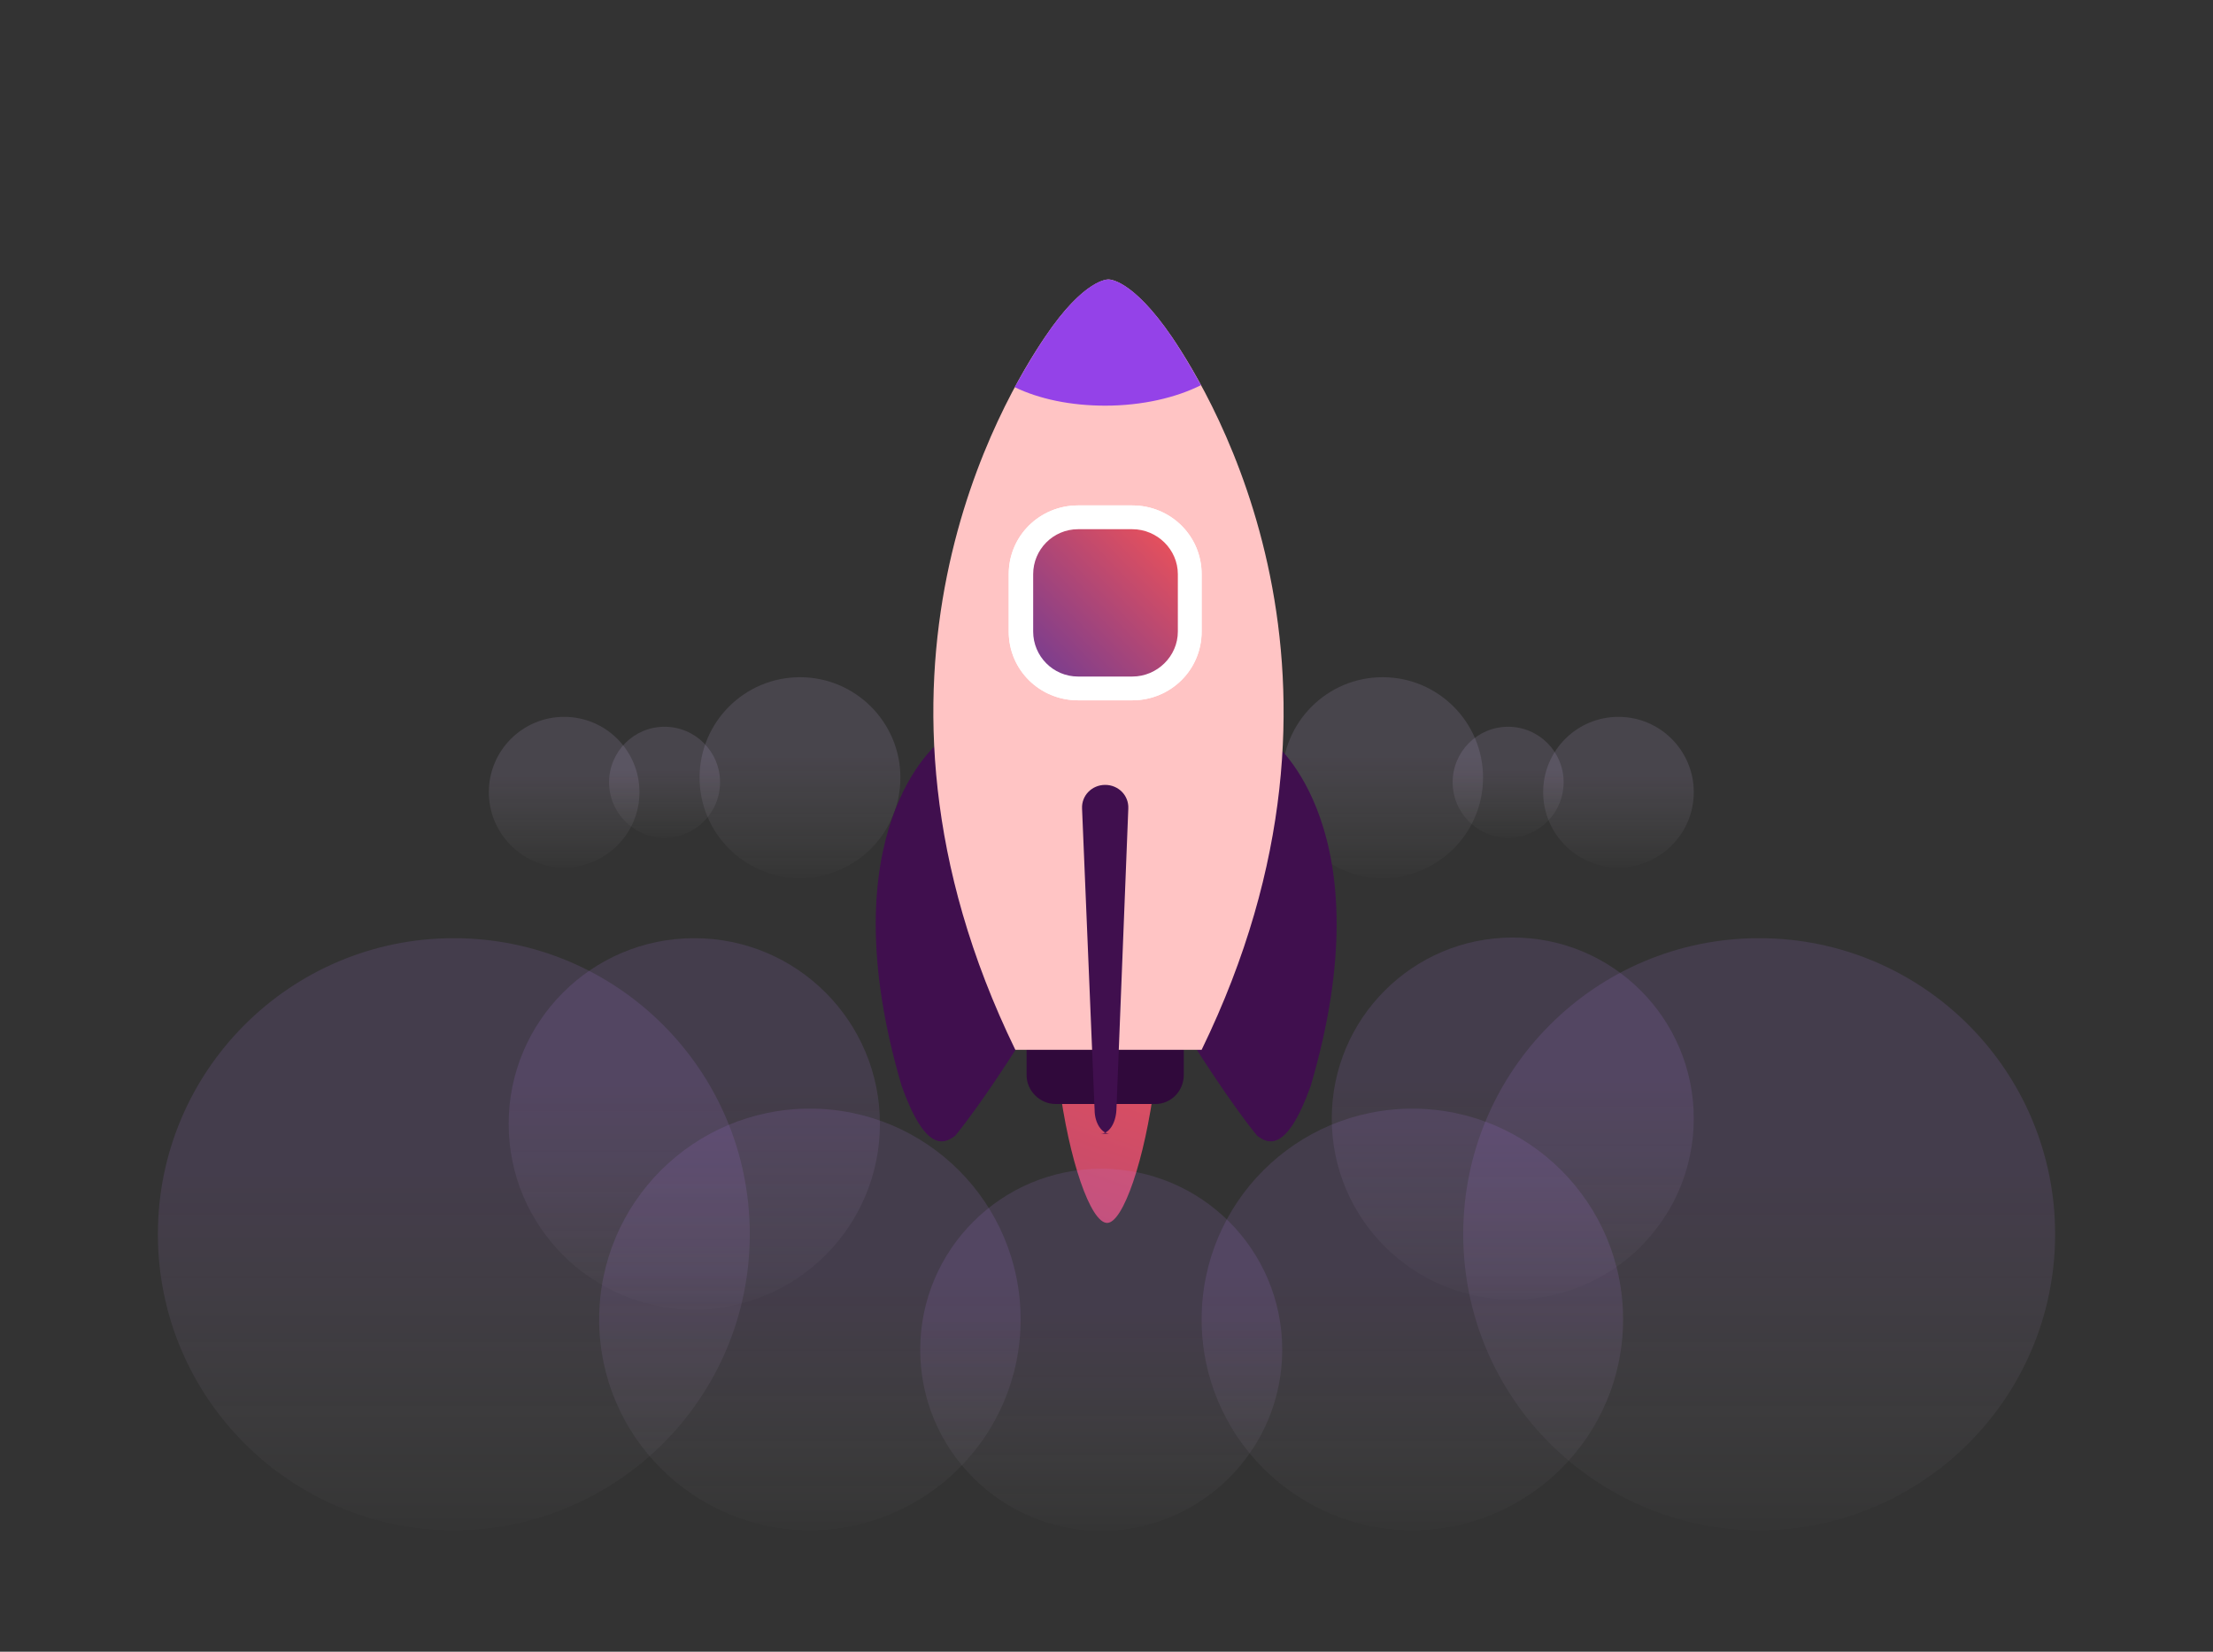 <?xml version="1.0" encoding="UTF-8"?> <svg xmlns="http://www.w3.org/2000/svg" viewBox="0 0 335 250" height="250" width="335"><rect x="0" y="0" width="335" height="250" fill="#333333" stroke="none"/><defs><linearGradient id="Gradient-0" x1=".2" y1="2.8" x2=".6" y2=".1"><stop offset="0" stop-color="#793d8f"></stop><stop offset="1" stop-color="#e9515b"></stop></linearGradient><linearGradient id="Gradient-1" x1=".5" y1=".4" x2=".5" y2="1"><stop offset="0" stop-color="#e2c4ff"></stop><stop offset="1" stop-color="#f6f6f6" stop-opacity=".09"></stop></linearGradient><linearGradient id="Gradient-2" x1=".5" y1=".4" x2=".5" y2="1"><stop offset="0" stop-color="#c282ff"></stop><stop offset="1" stop-color="#f6f6f6" stop-opacity=".09"></stop></linearGradient><linearGradient id="Gradient-3" x1=".1" y1="1" x2="1" y2=".1"><stop offset="0" stop-color="#793d8f"></stop><stop offset="1" stop-color="#e9515b"></stop></linearGradient></defs><style> @keyframes a0_t { 0% { transform: translate(131.7px,42.3px); } 50% { transform: translate(131.7px,22.3px); animation-timing-function: cubic-bezier(.4,0,.6,1); } 100% { transform: translate(131.7px,42.3px); } } </style><path fill="url(#Gradient-0)" d="M35.9 158.8c2.4 0 5.7-9.5 7.2-21.3c1.6-11.7-1.7-21.3-7.2-21.3c-5.6 0-8.9 9.6-7.3 21.3c1.5 11.8 4.8 21.3 7.3 21.3Z" transform="translate(131.7,26.3)"></path><g fill="none" fill-rule="evenodd" transform="translate(23.7,33.7)"><ellipse fill="url(#Gradient-1)" fill-rule="nonzero" opacity=".12" rx="15.2" ry="15.2" transform="translate(97.4,84)"></ellipse><ellipse fill="url(#Gradient-1)" fill-rule="nonzero" opacity=".12" rx="15.2" ry="15.2" transform="translate(185.6,84)"></ellipse><ellipse fill="url(#Gradient-1)" fill-rule="nonzero" opacity=".12" rx="8.4" ry="8.4" transform="translate(76.9,84.7)"></ellipse><ellipse fill="url(#Gradient-1)" fill-rule="nonzero" opacity=".12" rx="8.4" ry="8.4" transform="translate(204.6,84.7)"></ellipse><ellipse fill="url(#Gradient-1)" fill-rule="nonzero" opacity=".12" rx="11.4" ry="11.4" transform="translate(61.7,86.2)"></ellipse><ellipse fill="url(#Gradient-1)" fill-rule="nonzero" opacity=".12" rx="11.4" ry="11.4" transform="translate(221.3,86.2)"></ellipse><ellipse fill="url(#Gradient-2)" fill-rule="nonzero" opacity=".12" rx="31.9" ry="31.9" transform="translate(98.9,166)"></ellipse><ellipse fill="url(#Gradient-2)" fill-rule="nonzero" opacity=".12" rx="31.9" ry="31.9" transform="translate(190.1,166)"></ellipse><ellipse fill="url(#Gradient-2)" fill-rule="nonzero" opacity=".12" rx="28.1" ry="28.1" transform="translate(81.4,136.4)"></ellipse><ellipse fill="url(#Gradient-2)" fill-rule="nonzero" opacity=".12" rx="27.4" ry="27.4" transform="translate(143,170.6)"></ellipse><ellipse fill="url(#Gradient-2)" fill-rule="nonzero" opacity=".12" rx="27.4" ry="27.4" transform="translate(205.3,135.6)"></ellipse><ellipse fill="url(#Gradient-2)" fill-rule="nonzero" opacity=".12" rx="44.8" ry="44.8" transform="translate(45,153.1)"></ellipse><ellipse fill="url(#Gradient-2)" fill-rule="nonzero" opacity=".12" rx="44.8" ry="44.8" transform="translate(242.6,153.1)"></ellipse></g><g fill="none" fill-rule="evenodd" transform="translate(167.5,121.7) translate(-35.8,-79.4)" style="animation: 2s linear infinite both a0_t;"><path fill="#400f4e" fill-rule="nonzero" d="M10.4 70.1c0 0-17 13.3-5.6 52c3.6 10 6.4 8.8 8.1 7.5c4.1-5 9.7-13.9 9.7-13.9l-12.2-45.6Z"></path><path fill="#400f4e" fill-rule="nonzero" d="M61.1 70.1c0 0 17 13.3 5.6 52c-3.6 10-6.4 8.8-8.1 7.5c-4.1-5-9.7-13.9-9.7-13.9l12.2-45.6Z"></path><path fill="#30093b" fill-rule="nonzero" d="M47.5 116.1h-23.8v4.3c0 2.4 2 4.4 4.4 4.4h15.1c2.4 0 4.3-2 4.3-4.4v-4.3Z"></path><path fill="#ffc4c4" d="M45.7 8.7c6.1 9 32 51.4 4.5 107.9h-28.2c-27.5-56.5-1.6-98.9 4.5-107.9c6-8.9 9.6-8.7 9.6-8.7c0 0 3.5-0.2 9.6 8.7Z"></path><path fill="#9442e8" fill-rule="nonzero" d="M45.7 8.7c1 1.5 2.6 4 4.4 7.3c-3.8 1.9-8.9 3.1-14.5 3.1c-5.2 0-10-1-13.7-2.8c1.9-3.4 3.5-6 4.6-7.6c5.5-8.2 9-8.7 9.5-8.7h.1c.6 0 4 .5 9.6 8.7Z"></path><path fill="#fff" d="M21 44.6c0-5.8 4.7-10.4 10.5-10.4h8.2c5.8 0 10.5 4.6 10.5 10.4v8.7c0 5.8-4.7 10.4-10.5 10.4h-8.2c-5.8 0-10.5-4.6-10.5-10.4v-8.7Z"></path><path fill="#fff" fill-rule="nonzero" d="M21 44.6c0-5.8 4.7-10.4 10.5-10.4h8.2c5.8 0 10.5 4.6 10.5 10.4v8.7c0 5.8-4.7 10.4-10.5 10.4h-8.2c-5.8 0-10.5-4.6-10.5-10.4v-8.7Z"></path><path fill="url(#Gradient-3)" fill-rule="nonzero" d="M24.7 44.6v8.7c0 3.7 3 6.8 6.8 6.8h8.2c3.8 0 6.9-3.1 6.9-6.8v-8.7c0-3.7-3.1-6.8-6.9-6.8h-8.2c-3.8 0-6.8 3.1-6.8 6.8Z"></path><path fill="#400f4e" fill-rule="nonzero" d="M32.1 80.1c-0.1-2 1.5-3.6 3.5-3.6c2 0 3.6 1.6 3.5 3.6l-1.8 45.6c-0.1 2-1.1 3.6-2.4 3.6h1.4c-1.2 0-2.3-1.6-2.3-3.6l-1.9-45.6Z"></path></g></svg> 